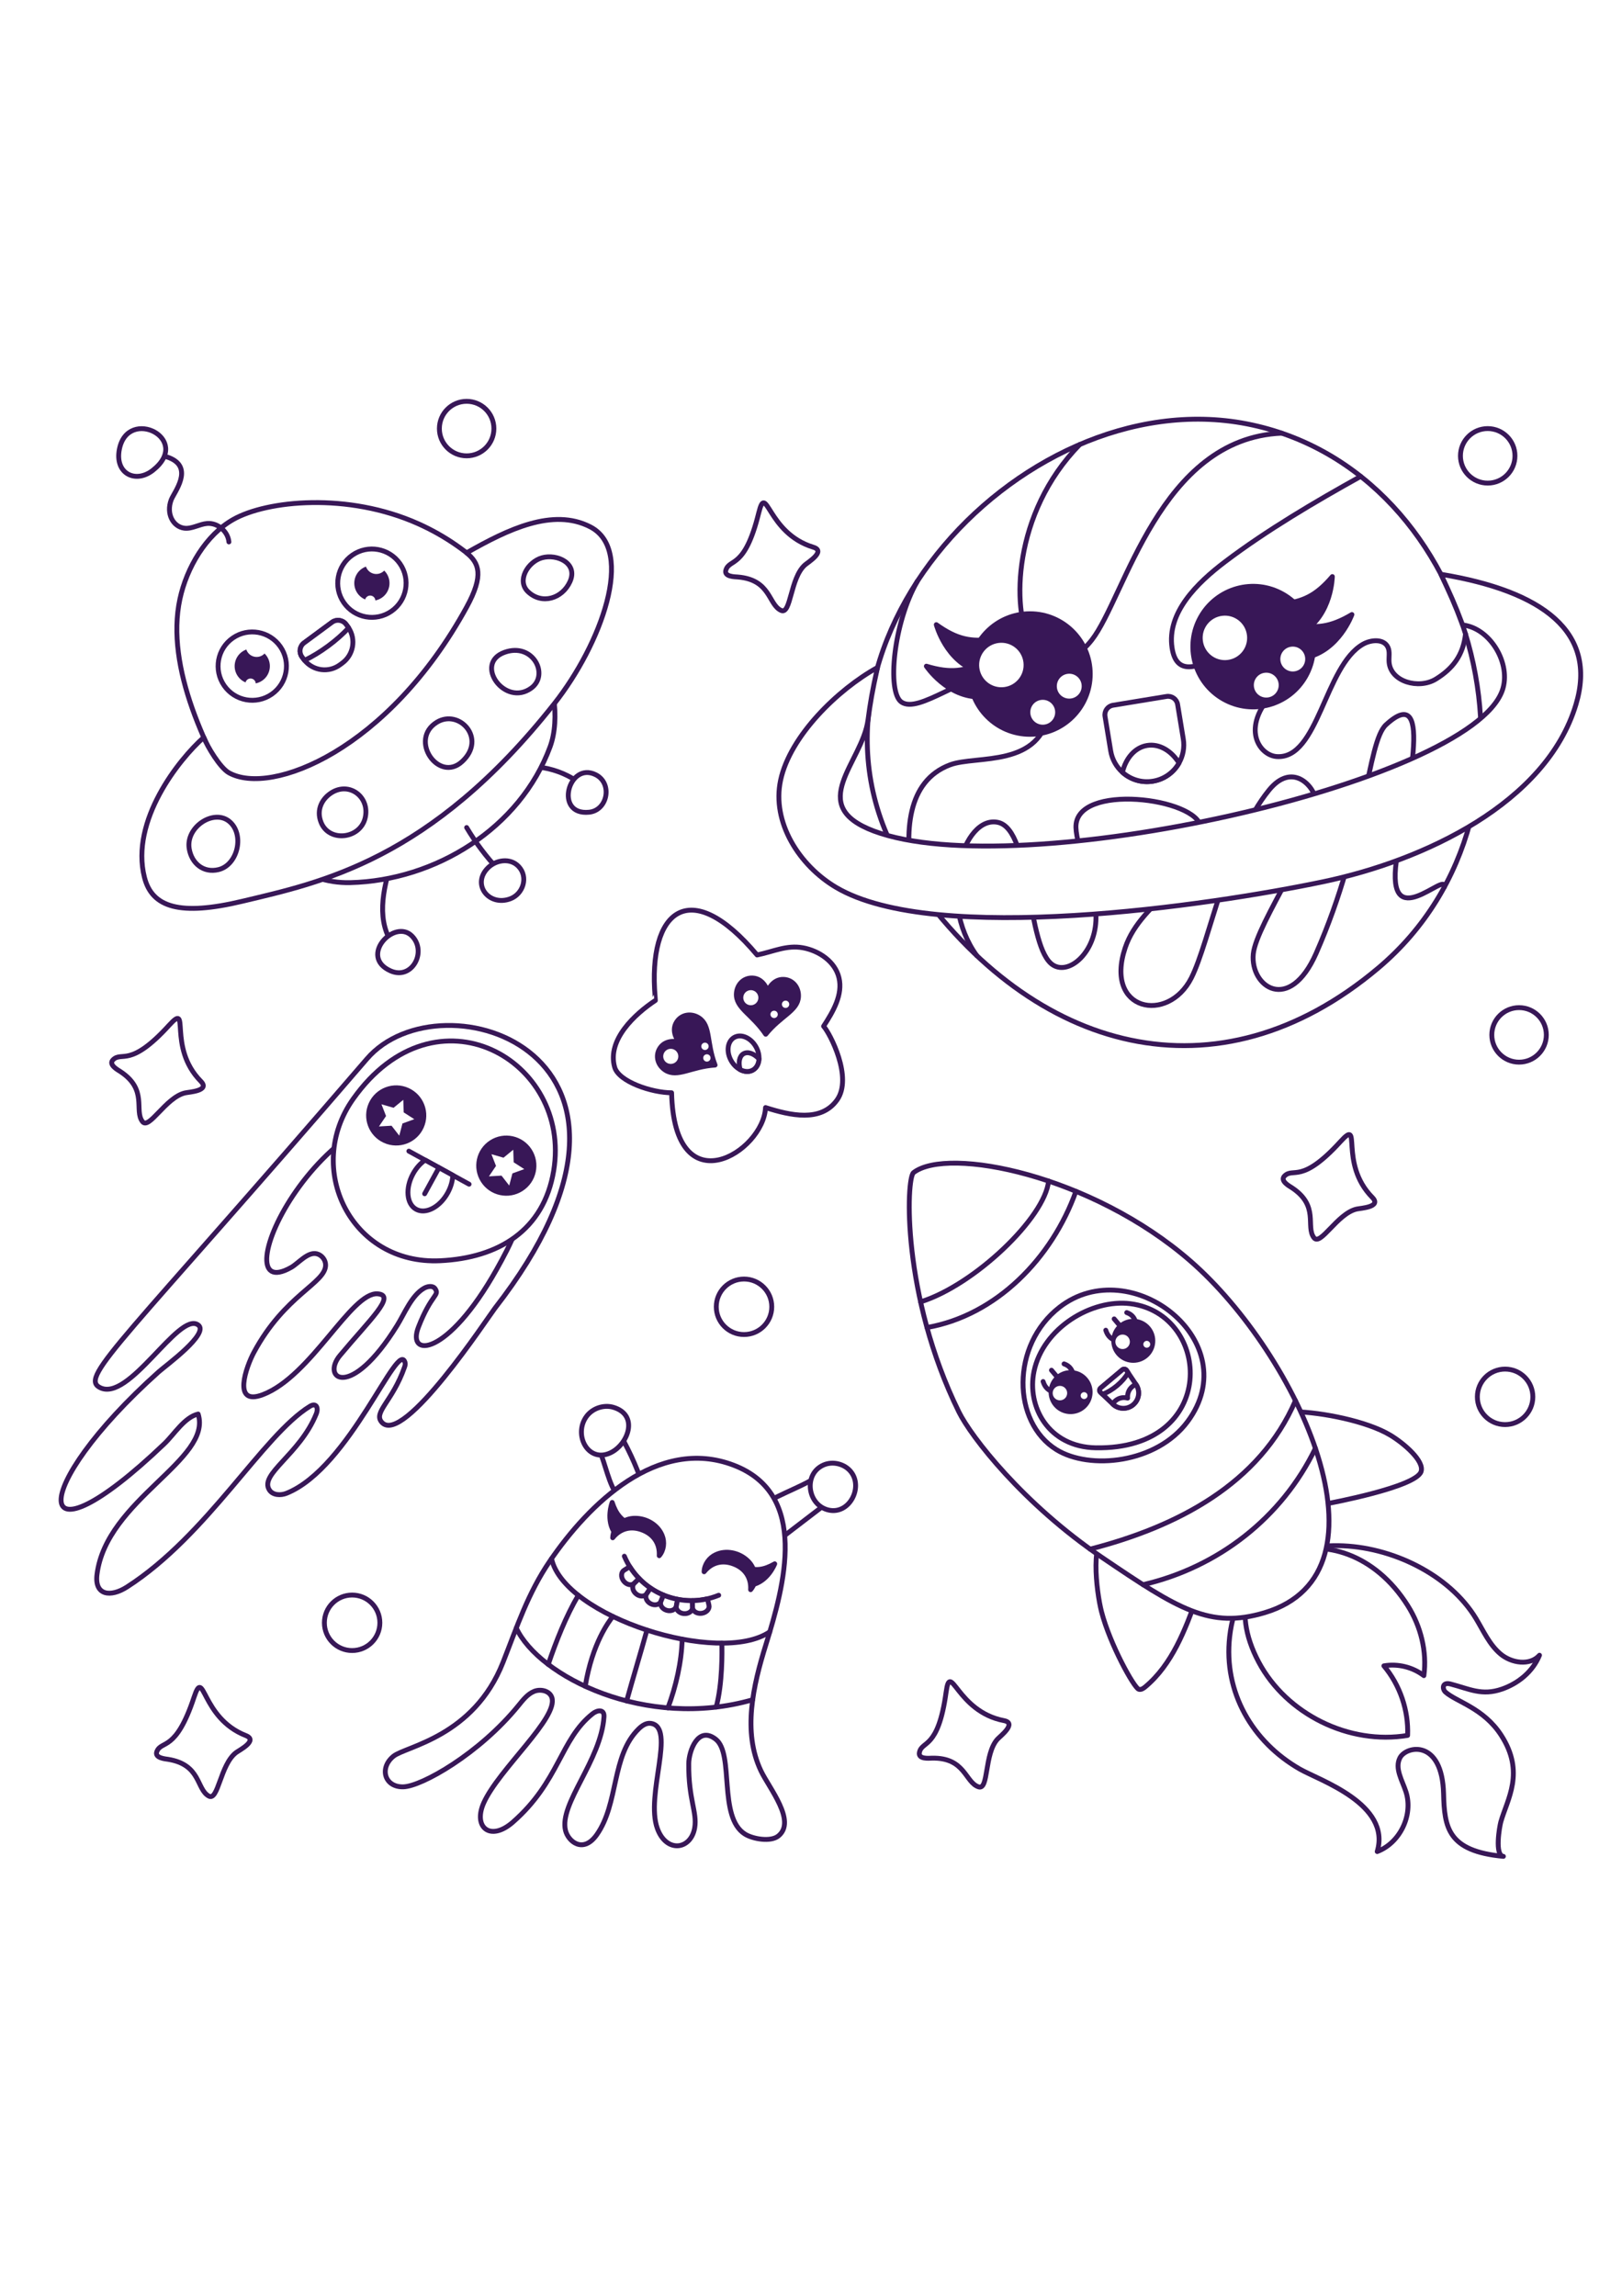 <?xml version="1.0" encoding="utf-8"?>
<!-- Generator: Adobe Illustrator 27.5.0, SVG Export Plug-In . SVG Version: 6.00 Build 0)  -->
<svg xmlns="http://www.w3.org/2000/svg" xmlns:xlink="http://www.w3.org/1999/xlink" viewBox="0 0 500 500" width="595" height="842" preserveAspectRatio="xMidYMid meet" data-scaled="true">
<g id="BACKGROUND">
	<rect style="fill:#FFFFFF;" width="500" height="500"/>
</g>
<g id="OBJECTS">
	<g>
		
			<path style="fill:#FFFFFF;stroke:#381757;stroke-width:1.5;stroke-linecap:round;stroke-linejoin:round;stroke-miterlimit:10;" d="
			M61.909,229.458c-10.496-10.632-2.92-24.807-9.791-17.259c-12.062,13.253-14.496,7.932-17.254,10.614
			c-1.574,1.532,1.547,3.195,2.188,3.614c8.62,5.634,4.196,11.949,6.855,15.445c2.029,2.668,7.153-7.408,13.106-8.824
			C58.263,232.751,64.858,232.446,61.909,229.458z"/>
		
			<path style="fill:#FFFFFF;stroke:#381757;stroke-width:1.5;stroke-linecap:round;stroke-linejoin:round;stroke-miterlimit:10;" d="
			M423.041,265.261c-10.496-10.632-2.92-24.807-9.79-17.259c-12.062,13.253-14.496,7.933-17.254,10.614
			c-1.574,1.532,1.547,3.194,2.188,3.614c8.62,5.634,4.196,11.949,6.855,15.444c2.029,2.668,7.153-7.408,13.106-8.824
			C419.395,268.554,425.99,268.249,423.041,265.261z"/>
		
			<path style="fill:#FFFFFF;stroke:#381757;stroke-width:1.5;stroke-linecap:round;stroke-linejoin:round;stroke-miterlimit:10;" d="
			M309.473,426.494c-14.67-2.827-16.445-18.801-17.838-8.69c-2.446,17.753-7.463,14.743-8.219,18.515
			c-0.431,2.154,3.083,1.759,3.849,1.741c10.296-0.232,10.221,7.478,14.391,8.855c3.182,1.051,1.706-10.155,5.813-14.692
			C308.331,431.272,313.596,427.288,309.473,426.494z"/>
		
			<path style="fill:#FFFFFF;stroke:#381757;stroke-width:1.5;stroke-linecap:round;stroke-linejoin:round;stroke-miterlimit:10;" d="
			M75.766,431.091c-13.91-5.45-12.748-21.481-15.959-11.792c-5.637,17.011-10.022,13.138-11.452,16.709
			c-0.816,2.039,2.711,2.29,3.467,2.413c10.166,1.646,8.689,9.213,12.539,11.327c2.938,1.613,3.526-9.675,8.39-13.388
			C73.773,435.581,79.675,432.622,75.766,431.091z"/>
		
			<path style="fill:#FFFFFF;stroke:#381757;stroke-width:1.5;stroke-linecap:round;stroke-linejoin:round;stroke-miterlimit:10;" d="
			M250.702,64.859c-14.294-4.344-14.39-20.417-16.833-10.506c-4.288,17.4-8.963,13.883-10.109,17.555
			c-0.654,2.097,2.882,2.071,3.646,2.134c10.264,0.845,9.384,8.505,13.387,10.311c3.055,1.378,2.757-9.921,7.316-14.004
			C249.067,69.492,254.719,66.08,250.702,64.859z"/>
	</g>
	<g>
		
			<circle style="fill:#FFFFFF;stroke:#381757;stroke-width:1.5;stroke-linecap:round;stroke-linejoin:round;stroke-miterlimit:10;" cx="143.845" cy="28.303" r="8.402"/>
		
			<circle style="fill:#FFFFFF;stroke:#381757;stroke-width:1.5;stroke-linecap:round;stroke-linejoin:round;stroke-miterlimit:10;" cx="458.601" cy="36.705" r="8.402"/>
		
			<circle style="fill:#FFFFFF;stroke:#381757;stroke-width:1.5;stroke-linecap:round;stroke-linejoin:round;stroke-miterlimit:10;" cx="468.269" cy="215.162" r="8.402"/>
		
			<circle style="fill:#FFFFFF;stroke:#381757;stroke-width:1.5;stroke-linecap:round;stroke-linejoin:round;stroke-miterlimit:10;" cx="108.545" cy="396.344" r="8.552"/>
		
			<circle style="fill:#FFFFFF;stroke:#381757;stroke-width:1.5;stroke-linecap:round;stroke-linejoin:round;stroke-miterlimit:10;" cx="463.964" cy="326.708" r="8.552"/>
		
			<circle style="fill:#FFFFFF;stroke:#381757;stroke-width:1.5;stroke-linecap:round;stroke-linejoin:round;stroke-miterlimit:10;" cx="229.352" cy="298.955" r="8.552"/>
	</g>
	<g>
		
			<path style="fill:#FFFFFF;stroke:#381757;stroke-width:1.5;stroke-linecap:round;stroke-linejoin:round;stroke-miterlimit:10;" d="
			M152.557,299.412c-2.004,2.574-28.24,42.587-34.859,35.145c-2.738-3.078,3.267-6.369,6.99-16.976
			c0.159-0.453,0.312-0.942,0.184-1.404c-2.116-7.691-16.952,32.401-36.546,40.255c-1.801,0.722-4.21,0.621-5.274-1.001
			c-3.229-4.921,9.344-10.885,14.429-23.448c0.763-1.884,0.042-3.589-1.971-2.348c-14.538,8.969-31.433,39.645-56.337,55.656
			c-5.123,3.294-10.077,2.616-9.276-3.827c2.879-23.143,35.632-35.343,31.185-49.455c-4.226,0.976-7.377,6.249-10.397,9.131
			c-41.999,40.077-42.342,14.18-1.784-22.121c2.105-1.884,15.841-11.864,12.175-14.478c-6.021-4.292-21.448,24.302-30.443,19.215
			c-5.984-3.385,7.478-14.145,82.483-101.221C136.04,195.92,213.792,220.746,152.557,299.412z"/>
		<path style="fill:none;stroke:#381757;stroke-width:1.5;stroke-linecap:round;stroke-linejoin:round;stroke-miterlimit:10;" d="
			M89.773,286.811c2.212-1.257,5.074-4.864,7.865-4.193c1.534,0.369,2.721,1.862,2.734,3.44c0.046,5.654-12.555,9.105-22.137,27.009
			c-2.208,4.127-6.886,16.65,2.776,12.972c14.955-5.693,27.27-31.7,35.399-31.081c5.845,0.444-2.386,7.945-11.616,19.005
			c-5.838,6.991,3.125,14.106,17.635-9.273c2.256-3.634,4.454-9.257,8.284-11.447c1.101-0.629,2.743-0.892,3.437,0.169
			c1.403,2.148-1.177,1.561-5.162,11.801c-3.713,9.543,8.894,9.29,24.092-17.77c4.181-7.444,9.116-16.955,8.619-25.782
			c-0.605-10.735-9.407-19.971-19.765-22.856C99.346,226.945,66.904,299.807,89.773,286.811z"/>
		
			<path style="fill:#FFFFFF;stroke:#381757;stroke-width:1.5;stroke-linecap:round;stroke-linejoin:round;stroke-miterlimit:10;" d="
			M135.692,284.764c-27.562,1.31-41.974-28.532-26.812-49.883c25.553-35.984,67.424-11.859,61.799,22.132
			C167.629,275.447,153.616,283.912,135.692,284.764z"/>
		<g>
			
				<polyline style="fill:none;stroke:#381757;stroke-width:1.5;stroke-linecap:round;stroke-linejoin:round;stroke-miterlimit:10;" points="
				144.596,261.173 139.582,258.422 131.058,253.744 126.038,250.989 			"/>
			
				<path style="fill:#FFFFFF;stroke:#381757;stroke-width:1.5;stroke-linecap:round;stroke-linejoin:round;stroke-miterlimit:10;" d="
				M138.014,263.833c-2.427,4.422-6.788,6.691-9.739,5.073c-2.95-1.619-3.373-6.514-0.946-10.936
				c0.993-1.81,2.314-3.259,3.725-4.228l8.525,4.678C139.52,260.13,139.007,262.023,138.014,263.833z"/>
			
				<line style="fill:none;stroke:#381757;stroke-width:1.5;stroke-linecap:round;stroke-linejoin:round;stroke-miterlimit:10;" x1="130.903" y1="264.125" x2="135.317" y2="256.081"/>
		</g>
		<g>
			<g>
				
					<path style="fill:#381757;stroke:#381757;stroke-width:1.5;stroke-linecap:round;stroke-linejoin:round;stroke-miterlimit:10;" d="
					M129.892,243.501c1.944-4.284,0.047-9.332-4.237-11.276c-4.284-1.944-9.332-0.047-11.276,4.237
					c-1.944,4.284-0.047,9.332,4.237,11.276C122.9,249.682,127.949,247.785,129.892,243.501z"/>
				<polygon style="fill:#FFFFFF;" points="124.32,235.168 124.446,239.047 127.713,241.142 124.063,242.461 123.08,246.215 
					120.698,243.151 116.824,243.376 119.002,240.164 117.59,236.549 121.318,237.628 				"/>
			</g>
			<g>
				
					<ellipse transform="matrix(0.842 -0.54 0.54 0.842 -113.197 124.703)" style="fill:#381757;stroke:#381757;stroke-width:1.5;stroke-linecap:round;stroke-linejoin:round;stroke-miterlimit:10;" cx="156.034" cy="255.364" rx="8.517" ry="8.518"/>
				<polygon style="fill:#FFFFFF;" points="158.218,250.55 158.344,254.429 161.611,256.524 157.96,257.842 156.977,261.597 
					154.595,258.533 150.721,258.758 152.899,255.546 151.488,251.93 155.216,253.009 				"/>
			</g>
		</g>
	</g>
	<g>
		
			<path style="fill:#FFFFFF;stroke:#381757;stroke-width:1.5;stroke-linecap:round;stroke-linejoin:round;stroke-miterlimit:10;" d="
			M184.644,342.967c-1.349-2.818-1.712-5.371,3.411-7.292c0.993-0.372,1.38-0.216,1.925,0.68c3.364,5.527,6.11,11.43,8.17,17.563
			c1.259,3.747-5.376,5.992-7.67,3.318C187.686,353.979,186.551,346.949,184.644,342.967z"/>
		
			<path style="fill:#FFFFFF;stroke:#381757;stroke-width:1.5;stroke-linecap:round;stroke-linejoin:round;stroke-miterlimit:10;" d="
			M249.469,352.759c8.6-4.677,12.141,1.581,5.221,6.876c-17.874,13.676-17.22,13.285-18.168,13.654
			c-5.589,2.178-9.517-6.447-5.698-10.169C235.404,358.657,243.851,355.815,249.469,352.759z"/>
		
			<path style="fill:#FFFFFF;stroke:#381757;stroke-width:1.5;stroke-linecap:round;stroke-linejoin:round;stroke-miterlimit:10;" d="
			M188.157,343.972c-6.885,3.224-11.503-5.604-7.36-11.231c1.849-2.512,5.338-3.698,8.323-2.792
			C197.053,332.354,193.583,341.431,188.157,343.972z"/>
		
			<path style="fill:#FFFFFF;stroke:#381757;stroke-width:1.5;stroke-linecap:round;stroke-linejoin:round;stroke-miterlimit:10;" d="
			M253.907,347.694c2.857-1.235,6.491-0.317,8.419,2.127c3.812,4.832-0.521,13.175-6.833,11.794
			C248.88,360.169,247.524,350.453,253.907,347.694z"/>
		
			<path style="fill:#FFFFFF;stroke:#381757;stroke-width:1.5;stroke-linecap:round;stroke-linejoin:round;stroke-miterlimit:10;" d="
			M236.111,403.022c5.615-18.044,13.485-46.296-9.956-55.245c-23.431-8.945-44.68,11.97-56.655,29.546
			c-6.777,9.946-10.099,20.204-14.439,31.203c-9.075,23-29.947,25.87-33.752,28.934c-4.434,3.57-2.824,9.56,2.982,9.442
			c5.663-0.114,23.467-10.198,35.563-25.092c1.362-1.677,2.751-3.476,4.743-4.311c1.992-0.835,4.773-0.231,5.495,1.805
			c2.217,6.25-16.33,22.135-20.988,32.571c-3.341,7.485,2.024,12.012,8.992,5.914c14.402-12.603,14.549-25.468,24.573-33.412
			c1.48-1.173,3.678-1.485,3.515,0.945c-0.907,13.511-13.84,26.725-11.869,34.989c0.814,3.414,5.431,7.312,9.644,1.351
			c6.835-9.67,4.452-24.355,12.924-32.628c1.002-0.978,2.295-1.877,3.684-1.698c8.002,1.032-1.741,22.116,2.094,32.469
			c2.82,7.614,10.34,6.484,11.483-0.264c0.815-4.814-1.939-8.753-1.83-19.79c0.039-3.893,2.856-11.806,8.33-7.512
			c5.775,4.531,0.651,24.023,9.013,29.236c2.452,1.529,7.934,2.478,10.295,0.56c5.614-4.562-2.82-14.687-5.368-20.031
			C228.847,429.975,232.151,415.747,236.111,403.022z"/>
		<path style="fill:none;stroke:#381757;stroke-width:1.5;stroke-linecap:round;stroke-linejoin:round;stroke-miterlimit:10;" d="
			M170.014,376.574c3.89,17.944,51.748,33.14,67.289,22.545"/>
		<path style="fill:none;stroke:#381757;stroke-width:1.5;stroke-linecap:round;stroke-linejoin:round;stroke-miterlimit:10;" d="
			M159.152,397.948c6.932,14.977,40,31.561,72.87,22.115"/>
		<path style="fill:none;stroke:#381757;stroke-width:1.5;stroke-linecap:round;stroke-linejoin:round;stroke-miterlimit:10;" d="
			M178.267,387.862c-3.773,6.377-6.894,14.292-9.263,21.313"/>
		<path style="fill:none;stroke:#381757;stroke-width:1.5;stroke-linecap:round;stroke-linejoin:round;stroke-miterlimit:10;" d="
			M188.9,394.379c-1.143,1.542-6.292,8.092-8.494,21.54"/>
		<path style="fill:none;stroke:#381757;stroke-width:1.5;stroke-linecap:round;stroke-linejoin:round;stroke-miterlimit:10;" d="
			M199.427,398.594c-1.989,7.189-4.268,14.642-6.257,21.831"/>
		<path style="fill:none;stroke:#381757;stroke-width:1.5;stroke-linecap:round;stroke-linejoin:round;stroke-miterlimit:10;" d="
			M210.284,401.388c-0.172,7.035-1.921,14.589-4.387,21.18"/>
		<path style="fill:none;stroke:#381757;stroke-width:1.5;stroke-linecap:round;stroke-linejoin:round;stroke-miterlimit:10;" d="
			M222.517,402.617c0.074,2.507,0.213,12.562-1.756,19.708"/>
		<g>
			<g>
				
					<path style="fill:#381757;stroke:#381757;stroke-width:1.5;stroke-linecap:round;stroke-linejoin:round;stroke-miterlimit:10;" d="
					M189.649,368.87c-3.073-4.153-0.94-9.624-0.94-9.624c1.236,3.75,2.812,5.364,5.648,6.88L189.649,368.87z"/>
				
					<path style="fill:#381757;stroke:#381757;stroke-width:1.5;stroke-linecap:round;stroke-linejoin:round;stroke-miterlimit:10;" d="
					M188.871,370.144c0.09-3.553,3.503-6.075,6.934-6.01c3.444-0.015,6.976,2.002,8.294,5.261c0.868,2.069,0.553,4.613-0.886,6.274
					c0.215-3.767-1.746-6.582-5.192-7.902C194.587,366.427,191.229,367.204,188.871,370.144L188.871,370.144z"/>
			</g>
			<g>
				
					<path style="fill:#381757;stroke:#381757;stroke-width:1.5;stroke-linecap:round;stroke-linejoin:round;stroke-miterlimit:10;" d="
					M231.663,384.677c5.065-1.018,7.154-6.506,7.154-6.506c-3.433,1.952-5.684,2.091-8.804,1.313L231.663,384.677z"/>
				
					<path style="fill:#381757;stroke:#381757;stroke-width:1.5;stroke-linecap:round;stroke-linejoin:round;stroke-miterlimit:10;" d="
					M231.386,386.145c2.317-2.695,1.478-6.855-1.11-9.109c-2.544-2.322-6.516-3.196-9.68-1.663c-2.033,0.952-3.505,3.05-3.552,5.247
					c2.368-2.937,5.711-3.709,9.151-2.376C229.641,379.553,231.609,382.382,231.386,386.145L231.386,386.145z"/>
			</g>
		</g>
		<g>
			<path style="fill:none;stroke:#381757;stroke-width:1.5;stroke-linecap:round;stroke-linejoin:round;stroke-miterlimit:10;" d="
				M192.46,375.825c4.758,11.295,17.739,16.664,29.085,12.029"/>
			<g>
				
					<path style="fill:#FFFFFF;stroke:#381757;stroke-width:1.5;stroke-linecap:round;stroke-linejoin:round;stroke-miterlimit:10;" d="
					M192.265,383.504L192.265,383.504c-0.959-1.218-0.836-2.787,0.133-3.368c0.578-0.364,1.157-0.727,1.735-1.091
					c0.841,1.34,1.809,2.568,2.883,3.674c-0.49,0.476-0.981,0.952-1.471,1.427C194.75,384.948,193.222,384.723,192.265,383.504z"/>
				
					<path style="fill:#FFFFFF;stroke:#381757;stroke-width:1.5;stroke-linecap:round;stroke-linejoin:round;stroke-miterlimit:10;" d="
					M196.069,387.426L196.069,387.426c-1.167-0.975-1.351-2.51-0.524-3.28c0.49-0.476,0.981-0.951,1.471-1.427
					c1.074,1.106,2.253,2.09,3.513,2.942c-0.383,0.565-0.766,1.131-1.149,1.696C198.764,388.305,197.235,388.403,196.069,387.426z"
					/>
				
					<path style="fill:#FFFFFF;stroke:#381757;stroke-width:1.5;stroke-linecap:round;stroke-linejoin:round;stroke-miterlimit:10;" d="
					M200.536,390.448L200.536,390.448c-1.33-0.714-1.809-2.168-1.156-3.091c0.383-0.565,0.766-1.131,1.149-1.696
					c1.261,0.852,2.603,1.573,4.004,2.152c-0.261,0.631-0.522,1.262-0.783,1.893C203.338,390.758,201.865,391.163,200.536,390.448z"
					/>
				
					<path style="fill:#FFFFFF;stroke:#381757;stroke-width:1.5;stroke-linecap:round;stroke-linejoin:round;stroke-miterlimit:10;" d="
					M205.5,392.501L205.5,392.501c-1.446-0.433-2.203-1.76-1.751-2.795c0.261-0.631,0.522-1.262,0.783-1.893
					c1.401,0.579,2.86,1.017,4.354,1.305c-0.128,0.671-0.256,1.342-0.385,2.013C208.312,392.244,206.946,392.935,205.5,392.501z"/>
				
					<path style="fill:#FFFFFF;stroke:#381757;stroke-width:1.5;stroke-linecap:round;stroke-linejoin:round;stroke-miterlimit:10;" d="
					M210.796,393.517L210.796,393.517c-1.516-0.133-2.528-1.282-2.295-2.387c0.128-0.671,0.257-1.342,0.385-2.013
					c1.494,0.287,3.024,0.423,4.565,0.399c0.011,0.683,0.022,1.366,0.033,2.049C213.525,392.695,212.312,393.651,210.796,393.517z"
					/>
				
					<path style="fill:#FFFFFF;stroke:#381757;stroke-width:1.5;stroke-linecap:round;stroke-linejoin:round;stroke-miterlimit:10;" d="
					M216.26,393.428L216.26,393.428c-1.539,0.187-2.779-0.733-2.775-1.862c-0.011-0.683-0.022-1.366-0.033-2.049
					c1.541-0.024,3.094-0.209,4.636-0.564c0.153,0.666,0.305,1.332,0.457,1.998C218.82,392.046,217.799,393.243,216.26,393.428z"/>
			</g>
		</g>
	</g>
	<g>
		<path style="fill:none;stroke:#381757;stroke-width:1.5;stroke-linecap:round;stroke-linejoin:round;stroke-miterlimit:10;" d="
			M120.78,161.668c-2.841,8.914-4.927,18.713,0.773,26.245"/>
		<path style="fill:none;stroke:#381757;stroke-width:1.5;stroke-linecap:round;stroke-linejoin:round;stroke-miterlimit:10;" d="
			M156.512,133.277c8.176-2.163,17.365-0.018,23.739,5.54"/>
		
			<path style="fill:#FFFFFF;stroke:#381757;stroke-width:1.5;stroke-linecap:round;stroke-linejoin:round;stroke-miterlimit:10;" d="
			M74.86,146.332c-11.177-18.6-23.954-44.334-19.4-65.494c2.075-9.643,7.987-19.742,16.437-24.522
			c10.39-5.878,35.278-8.447,57.114,1.351c33.755,15.146,46.773,51.802,40.57,68.674c-9.251,25.161-35.368,41.256-61.617,41.898
			C93.272,168.599,82.068,158.326,74.86,146.332z"/>
		<path style="fill:none;stroke:#381757;stroke-width:1.5;stroke-linecap:round;stroke-linejoin:round;stroke-miterlimit:10;" d="
			M70.559,63.232c-0.277-3.23-3.442-5.927-6.675-5.687c-2.441,0.181-4.722,1.785-7.146,1.443c-3.35-0.473-5.599-4.392-3.962-8.728
			c0.87-2.306,7.121-9.877-0.622-12.972c-1.967-0.786-4.19-0.698-6.25-0.206"/>
		
			<path style="fill:#FFFFFF;stroke:#381757;stroke-width:1.5;stroke-linecap:round;stroke-linejoin:round;stroke-miterlimit:10;" d="
			M47.147,41.143c-5.337,4.22-11.864,1.04-10.336-6.532C39.455,21.508,59.388,31.463,47.147,41.143z"/>
		<path style="fill:none;stroke:#381757;stroke-width:1.5;stroke-linecap:round;stroke-linejoin:round;stroke-miterlimit:10;" d="
			M143.845,151.254c2.775,4.67,6.061,9.036,9.78,12.994"/>
		
			<path style="fill:#FFFFFF;stroke:#381757;stroke-width:1.5;stroke-linecap:round;stroke-linejoin:round;stroke-miterlimit:10;" d="
			M126.977,184.673c4.756,4.811,0.025,13.706-6.605,10.75C110.501,191.022,121.595,179.231,126.977,184.673z"/>
		
			<path style="fill:#FFFFFF;stroke:#381757;stroke-width:1.5;stroke-linecap:round;stroke-linejoin:round;stroke-miterlimit:10;" d="
			M157.306,173.215c3.968-1.482,5.655-6.73,2.541-9.987c-2.594-2.713-6.958-2.006-9.428,0.448
			C145.284,168.777,150.709,175.68,157.306,173.215z"/>
		
			<path style="fill:#FFFFFF;stroke:#381757;stroke-width:1.5;stroke-linecap:round;stroke-linejoin:round;stroke-miterlimit:10;" d="
			M181.603,146.533c5.72-0.586,7.291-8.919,2.026-11.554C175.222,130.772,170.707,147.649,181.603,146.533z"/>
		
			<path style="fill:#FFFFFF;stroke:#381757;stroke-width:1.5;stroke-linecap:round;stroke-linejoin:round;stroke-miterlimit:10;" d="
			M143.845,66.593c12.667-7.212,26.562-13.929,38.084-8.016c14.06,7.215,3.291,36.303-11.037,54.468
			c-38.213,48.446-72.272,55.203-96.094,60.909c-19.413,4.65-27.946,1.889-30.277-7.357c-4.402-17.46,10.624-36.348,18.289-43.123
			c1.148,2.885,5.04,9.383,7.749,10.902c13.035,7.31,49.19-7.077,73.286-51.052C149.3,73.369,147.608,69.733,143.845,66.593z"/>
		<path style="fill:none;stroke:#381757;stroke-width:1.5;stroke-linecap:round;stroke-linejoin:round;stroke-miterlimit:10;" d="
			M70.574,149.282c4.918,3.863,2.805,13.476-3.206,14.942c-4.664,1.138-8.305-1.936-9.046-6.441
			C57.228,151.121,65.779,145.516,70.574,149.282z"/>
		<path style="fill:none;stroke:#381757;stroke-width:1.5;stroke-linecap:round;stroke-linejoin:round;stroke-miterlimit:10;" d="
			M102.208,140.514c5.564-3.486,11.899,1.392,10.351,7.822c-1.554,6.452-11.13,7.582-13.594,1.312
			C97.406,145.686,99.368,142.294,102.208,140.514z"/>
		<path style="fill:none;stroke:#381757;stroke-width:1.5;stroke-linecap:round;stroke-linejoin:round;stroke-miterlimit:10;" d="
			M134.649,118.813c6.859-4.212,15.505,4.966,7.82,12.097C135.244,137.613,125.931,124.166,134.649,118.813z"/>
		<path style="fill:none;stroke:#381757;stroke-width:1.5;stroke-linecap:round;stroke-linejoin:round;stroke-miterlimit:10;" d="
			M155.573,97.243c8.703-3.086,13.809,6.879,8.234,11.012C155.687,114.275,145.879,100.684,155.573,97.243z"/>
		<path style="fill:none;stroke:#381757;stroke-width:1.5;stroke-linecap:round;stroke-linejoin:round;stroke-miterlimit:10;" d="
			M162.766,78.579c4.275,4.062,10.56,2.138,12.929-3.092c2.579-5.694-4.01-8.661-8.63-7.36
			C162.695,69.359,159.195,75.186,162.766,78.579z"/>
		<g>
			<g>
				
					<path style="fill:#FFFFFF;stroke:#381757;stroke-width:1.5;stroke-linecap:round;stroke-linejoin:round;stroke-miterlimit:10;" d="
					M86.421,95.508c-3.315-4.783-9.879-5.973-14.661-2.658c-4.783,3.315-5.973,9.879-2.658,14.662
					c3.315,4.783,9.879,5.972,14.661,2.658C88.546,106.855,89.736,100.291,86.421,95.508z"/>
				<path style="fill:#381757;" d="M82.223,98.418c-1.708-2.464-5.089-3.077-7.553-1.369c-2.464,1.708-3.077,5.089-1.369,7.553
					c1.708,2.464,5.089,3.077,7.553,1.369C83.317,104.263,83.93,100.882,82.223,98.418z"/>
				<path style="fill:#FFFFFF;" d="M81.867,93.421c-1.055-1.522-3.143-1.9-4.665-0.846c-1.522,1.055-1.9,3.143-0.846,4.665
					c1.055,1.522,3.143,1.9,4.665,0.846C82.543,97.031,82.921,94.942,81.867,93.421z"/>
				<path style="fill:#FFFFFF;" d="M78.551,106.013c-0.502-0.725-1.497-0.905-2.221-0.403c-0.725,0.502-0.905,1.497-0.403,2.221
					c0.502,0.725,1.497,0.905,2.221,0.403C78.873,107.732,79.054,106.737,78.551,106.013z"/>
			</g>
			<g>
				
					<path style="fill:#FFFFFF;stroke:#381757;stroke-width:1.5;stroke-linecap:round;stroke-linejoin:round;stroke-miterlimit:10;" d="
					M123.303,69.946c-3.315-4.783-9.879-5.972-14.661-2.658c-4.783,3.315-5.973,9.879-2.658,14.662
					c3.315,4.783,9.879,5.973,14.661,2.658C125.428,81.293,126.618,74.729,123.303,69.946z"/>
				<path style="fill:#381757;" d="M119.104,72.856c-1.708-2.464-5.089-3.077-7.553-1.369c-2.464,1.708-3.077,5.089-1.369,7.553
					c1.708,2.464,5.089,3.077,7.553,1.369C120.199,78.701,120.812,75.32,119.104,72.856z"/>
				<path style="fill:#FFFFFF;" d="M118.748,67.858c-1.055-1.522-3.143-1.9-4.665-0.846c-1.522,1.055-1.9,3.143-0.846,4.665
					c1.055,1.522,3.143,1.9,4.665,0.846C119.424,71.469,119.803,69.38,118.748,67.858z"/>
				<path style="fill:#FFFFFF;" d="M115.433,80.451c-0.502-0.725-1.497-0.905-2.221-0.403c-0.725,0.502-0.905,1.497-0.403,2.221
					c0.502,0.725,1.497,0.905,2.221,0.403C115.755,82.17,115.935,81.175,115.433,80.451z"/>
			</g>
		</g>
		<g>
			
				<path style="fill:#FFFFFF;stroke:#381757;stroke-width:1.5;stroke-linecap:round;stroke-linejoin:round;stroke-miterlimit:10;" d="
				M106.687,88.642l0.536,0.728c0.085,0.116,0.167,0.234,0.249,0.353c2.323,3.529,1.498,8.3-1.941,10.836l-0.717,0.529
				c-3.443,2.538-8.241,1.912-10.925-1.35c-0.089-0.113-0.178-0.226-0.263-0.342l-0.536-0.728c-1.014-1.376-0.721-3.313,0.654-4.327
				l8.617-6.353C103.736,86.974,105.673,87.267,106.687,88.642z"/>
			
				<path style="fill:#FFFFFF;stroke:#381757;stroke-width:1.5;stroke-linecap:round;stroke-linejoin:round;stroke-miterlimit:10;" d="
				M106.687,88.642l0.536,0.728c0.085,0.116,0.167,0.234,0.249,0.353c-1.77,1.897-3.915,3.808-6.351,5.605
				c-2.433,1.794-4.897,3.28-7.232,4.41c-0.089-0.113-0.178-0.226-0.263-0.342l-0.536-0.728c-1.014-1.376-0.721-3.313,0.654-4.327
				l8.617-6.353C103.736,86.974,105.673,87.267,106.687,88.642z"/>
		</g>
	</g>
	<g>
		<g>
			
				<path style="fill:#FFFFFF;stroke:#381757;stroke-width:1.5;stroke-linecap:round;stroke-linejoin:round;stroke-miterlimit:10;" d="
				M424.866,194.554c-49.54,41.714-106.256,26.39-143.383-26.704c-46.962-67.16,32.255-154.795,102.895-140.995
				C456.607,40.965,482.829,145.748,424.866,194.554z"/>
			<path style="fill:none;stroke:#381757;stroke-width:1.5;stroke-linecap:round;stroke-linejoin:round;stroke-miterlimit:10;" d="
				M332.875,33.195c-20.896,21.351-20.825,50.937-15.435,60.644c3.939,7.093,12.042,8.657,19.115-0.382
				c10.264-13.115,20.831-62.121,58.552-63.739"/>
			<path style="fill:none;stroke:#381757;stroke-width:1.5;stroke-linecap:round;stroke-linejoin:round;stroke-miterlimit:10;" d="
				M419.457,43.036c-14.046,7.797-28.962,16.585-41.775,26.276c-8.733,6.605-18.026,15.742-16.383,26.568
				c2.799,18.445,29.009-13.315,39.13-6.112c7.977,5.677-5.846,17.729-7.755,19.747c-10.491,11.092-4.388,19.495,0.868,19.869
				c12.886,0.917,14.768-27.862,26.602-34.618c2.519-1.438,6.428-1.724,7.681,0.892c0.664,1.386,0.262,3.021,0.369,4.554
				c0.428,6.139,9.186,8.522,14.428,5.297c5.241-3.224,8.412-7.364,9.143-13.896"/>
			<path style="fill:none;stroke:#381757;stroke-width:1.5;stroke-linecap:round;stroke-linejoin:round;stroke-miterlimit:10;" d="
				M282.748,75.409c-7.363,12.847-9.357,34.088-4.879,37.172c5.409,3.726,18.92-8.55,32.164-9.556
				c7.878-0.598,14.57,3.265,13.442,11.924c-2.361,18.119-22.444,13.923-30.612,16.982c-13.302,4.982-14.242,20.827-11.38,35.918"/>
			<path style="fill:none;stroke:#381757;stroke-width:1.5;stroke-linecap:round;stroke-linejoin:round;stroke-miterlimit:10;" d="
				M301.111,190.741c-12.464-17.209-4.21-43.536,6.6-41.056c10.412,2.388,8.595,38.831,16.942,43.979
				c5.038,3.108,13.195-4.026,13.195-14.642c0-5.919-6.012-21.851-6.18-27.768c-0.395-13.995,37.706-9.1,38.486,0
				c1.365,15.938-18.218,21.892-23.302,37.058c-6.556,19.556,13.209,23.495,20.384,9.31c5.662-11.195,11.094-42.132,23.972-57.924
				c7.03-8.621,13.838-1.543,14.618,3.592c1.472,9.697-18.587,37.515-19.49,46.945c-0.971,10.136,11.131,18.522,19.384-0.229
				c15.67-35.602,15.666-65.063,21.546-70.442c15.36-14.054,5.826,22.464,3.175,41.928c-3.175,23.311,15.539,2.994,14.814,8.082"/>
		</g>
		
			<path style="fill:#FFFFFF;stroke:#381757;stroke-width:1.5;stroke-linecap:round;stroke-linejoin:round;stroke-miterlimit:10;" d="
			M444.191,73.206c31.333,5.189,48.366,17.733,41.605,40.161c-9.154,30.368-46.778,48.078-77.912,54.594
			c-35.068,7.339-119.592,19.79-150.126,1.753c-11.416-6.743-19.901-20.092-17.128-33.058c2.917-13.64,17.662-27.98,29.872-34.726
			c-1.682,7.559-2.22,10.881-2.926,16.166c-1.762,13.205-19.371,26.315,1.816,34.251c44.308,16.596,183.63-14.696,193.709-43.337
			c2.866-8.144-3.65-19.225-12.23-20.184C448.35,82.089,447.129,79.563,444.191,73.206z"/>
		<g>
			
				<path style="fill:#FFFFFF;stroke:#381757;stroke-width:1.5;stroke-linecap:round;stroke-linejoin:round;stroke-miterlimit:10;" d="
				M363.011,113.308l1.749,10.637c0.436,2.65-0.087,5.242-1.315,7.411c-1.627,2.887-4.508,5.036-8.034,5.616
				c-3.532,0.581-6.943-0.535-9.409-2.749c-1.858-1.662-3.182-3.95-3.618-6.6l-1.749-10.637c-0.267-1.622,0.83-3.149,2.451-3.416
				l16.509-2.714C361.217,110.59,362.745,111.687,363.011,113.308z"/>
			
				<path style="fill:#FFFFFF;stroke:#381757;stroke-width:1.5;stroke-linecap:round;stroke-linejoin:round;stroke-miterlimit:10;" d="
				M363.445,131.356c-1.627,2.887-4.508,5.036-8.034,5.616c-3.532,0.581-6.943-0.535-9.409-2.749c1.041-4.353,3.853-7.64,7.6-8.256
				C357.349,125.352,361.065,127.565,363.445,131.356z"/>
		</g>
		<g>
			<g>
				
					<path style="fill:#381757;stroke:#381757;stroke-width:1.5;stroke-linecap:round;stroke-linejoin:round;stroke-miterlimit:10;" d="
					M301.407,103.122c-9.812-3.087-12.785-14.393-12.785-14.393c6.382,4.591,10.81,5.343,17.151,4.462L301.407,103.122z"/>
				
					<path style="fill:#381757;stroke:#381757;stroke-width:1.5;stroke-linecap:round;stroke-linejoin:round;stroke-miterlimit:10;" d="
					M302.321,111.003c-10.283,0.259-16.759-9.473-16.759-9.473c7.526,2.275,11.958,1.551,17.671-1.337L302.321,111.003z"/>
				<g>
					
						<circle style="fill:#381757;stroke:#381757;stroke-width:1.5;stroke-linecap:round;stroke-linejoin:round;stroke-miterlimit:10;" cx="317.494" cy="103.946" r="18.584"/>
					<path style="fill:#FFFFFF;" d="M315.49,100.345c-0.456-3.758-3.872-6.435-7.63-5.979c-3.758,0.456-6.435,3.872-5.979,7.63
						c0.456,3.758,3.872,6.435,7.63,5.979C313.269,107.519,315.946,104.103,315.49,100.345z"/>
					<path style="fill:#FFFFFF;" d="M333.417,107.229c-0.255-2.102-2.166-3.599-4.268-3.344c-2.102,0.255-3.599,2.166-3.344,4.267
						c0.255,2.102,2.166,3.599,4.268,3.344C332.175,111.242,333.672,109.331,333.417,107.229z"/>
					<path style="fill:#FFFFFF;" d="M325.243,115.268c-0.255-2.102-2.166-3.599-4.268-3.344c-2.102,0.255-3.599,2.166-3.344,4.268
						c0.255,2.102,2.166,3.599,4.267,3.344C324.001,119.28,325.498,117.369,325.243,115.268z"/>
				</g>
			</g>
			<g>
				
					<path style="fill:#381757;stroke:#381757;stroke-width:1.5;stroke-linecap:round;stroke-linejoin:round;stroke-miterlimit:10;" d="
					M401.738,90.946c8.789-5.345,8.972-17.033,8.972-17.033c-5.099,5.984-9.219,7.773-15.586,8.435L401.738,90.946z"/>
				
					<path style="fill:#381757;stroke:#381757;stroke-width:1.5;stroke-linecap:round;stroke-linejoin:round;stroke-miterlimit:10;" d="
					M402.735,98.817c10.046-2.208,14.007-13.207,14.007-13.207c-6.763,4.009-11.24,4.367-17.478,2.929L402.735,98.817z"/>
				<g>
					
						<ellipse transform="matrix(0.493 -0.87 0.87 0.493 112.642 384.543)" style="fill:#381757;stroke:#381757;stroke-width:1.5;stroke-linecap:round;stroke-linejoin:round;stroke-miterlimit:10;" cx="386.397" cy="95.584" rx="18.584" ry="18.584"/>
					<path style="fill:#FFFFFF;" d="M384.394,91.983c-0.456-3.758-3.872-6.435-7.63-5.979c-3.758,0.456-6.434,3.872-5.978,7.63
						c0.456,3.758,3.872,6.435,7.63,5.979C382.173,99.157,384.85,95.741,384.394,91.983z"/>
					<path style="fill:#FFFFFF;" d="M402.321,98.868c-0.255-2.102-2.166-3.599-4.268-3.344c-2.102,0.255-3.599,2.166-3.344,4.267
						s2.166,3.599,4.267,3.344C401.079,102.88,402.576,100.969,402.321,98.868z"/>
					<path style="fill:#FFFFFF;" d="M394.147,106.906c-0.255-2.102-2.166-3.599-4.268-3.344c-2.102,0.255-3.599,2.166-3.344,4.268
						s2.166,3.599,4.268,3.344C392.905,110.918,394.402,109.007,394.147,106.906z"/>
				</g>
			</g>
		</g>
	</g>
	<g>
		
			<path style="fill:#FFFFFF;stroke:#381757;stroke-width:1.5;stroke-linecap:round;stroke-linejoin:round;stroke-miterlimit:10;" d="
			M400.712,441.449c5.983,3.422,28.222,10.741,23.829,25.399c7.027-2.659,11.165-11.256,8.861-18.407
			c-1.125-3.491-3.542-7.231-1.853-10.487c1.953-3.766,13.021-5.817,13.449,11.044c0.265,10.428,1.263,17.725,18.438,19.331
			c-2.775-0.26-1.175-9.252-0.794-10.61c1.951-6.945,7.574-15.21,0.097-26.749c-5.409-8.346-13.77-10.264-17.142-13.259
			c-1.008-0.895-1.143-3.196,1.528-2.505c5.833,1.509,9.653,3.732,15.888,1.566c5.044-1.753,9.513-5.41,11.553-10.427
			c-2.948,3.326-8.628,2.465-12.027-0.398c-3.399-2.863-5.247-7.099-7.545-10.903c-16.406-27.159-71.43-34.622-75.941,5.627
			C377.141,417.736,386.065,433.071,400.712,441.449z"/>
		<path style="fill:none;stroke:#381757;stroke-width:1.5;stroke-linecap:round;stroke-linejoin:round;stroke-miterlimit:10;" d="
			M387.995,408.424c8.551,16.095,27.947,25.651,45.919,22.624c0.31-7.717-2.352-15.517-7.315-21.435
			c4.288-0.741,8.865,0.379,12.325,3.018c0.998-7.447-0.945-15.169-4.942-21.531C413.459,358.436,370.212,374.952,387.995,408.424z"
			/>
		<path style="fill:none;stroke:#381757;stroke-width:1.5;stroke-linecap:round;stroke-linejoin:round;stroke-miterlimit:10;" d="
			M339.559,392.956c2.594,10.026,10.015,23.429,11.482,23.878c0.707,0.216,1.424-0.264,1.992-0.738
			c8.276-6.902,12.288-17.524,15.963-27.654c0.9-2.48,0.736-3.537-1.698-5.276c-4.449-3.179-19.843-12.829-25.305-13.561
			C335.801,368.774,337.943,386.713,339.559,392.956z"/>
		<path style="fill:none;stroke:#381757;stroke-width:1.5;stroke-linecap:round;stroke-linejoin:round;stroke-miterlimit:10;" d="
			M401.132,356.81c2.126,3.014,3.487,3.779,8.191,2.772c0.091-0.02,27.119-5.01,28.734-9.814c1.106-3.29-5.339-8.77-9.507-11.266
			c-7.274-4.356-21.224-7.021-29.336-7.206c-10.698-0.244-10.505,3.02-7.85,8.685C394.119,345.862,397.388,351.502,401.132,356.81z"
			/>
		
			<path style="fill:#FFFFFF;stroke:#381757;stroke-width:1.5;stroke-linecap:round;stroke-linejoin:round;stroke-miterlimit:10;" d="
			M389.841,393.232c-16.918,5.056-26.583-1.061-50.118-17.023c-24.289-16.474-40.375-37.182-44.159-44.892
			c-17.645-35.954-16.216-71.97-13.953-73.714c10.624-8.19,54.975,0.828,85.321,27.227
			C400.056,313.645,431.244,380.86,389.841,393.232z"/>
		<path style="fill:none;stroke:#381757;stroke-width:1.5;stroke-linecap:round;stroke-linejoin:round;stroke-miterlimit:10;" d="
			M366.068,334.362c18.308-24.577-17.39-52.418-39.457-35.271c-15.061,11.703-14.63,35.434-0.961,43.889
			C335.92,349.333,356.478,347.236,366.068,334.362z"/>
		<path style="fill:none;stroke:#381757;stroke-width:1.5;stroke-linecap:round;stroke-linejoin:round;stroke-miterlimit:10;" d="
			M337.797,342.415c-14.613-0.25-21.322-12.706-19.048-23.592c2.78-13.305,17.716-22.323,29.699-20.82
			C373.666,301.164,375.722,343.063,337.797,342.415z"/>
		<path style="fill:none;stroke:#381757;stroke-width:1.5;stroke-linecap:round;stroke-linejoin:round;stroke-miterlimit:10;" d="
			M283.783,297.441c16.601-5.18,38.345-25.995,39.455-37.232"/>
		<path style="fill:none;stroke:#381757;stroke-width:1.5;stroke-linecap:round;stroke-linejoin:round;stroke-miterlimit:10;" d="
			M285.751,305.341c21.456-3.743,38.593-21.461,45.917-41.973"/>
		<path style="fill:none;stroke:#381757;stroke-width:1.5;stroke-linecap:round;stroke-linejoin:round;stroke-miterlimit:10;" d="
			M336.045,373.638c27.007-6.95,52.258-20.146,63.288-45.759"/>
		<path style="fill:none;stroke:#381757;stroke-width:1.5;stroke-linecap:round;stroke-linejoin:round;stroke-miterlimit:10;" d="
			M352.362,384.602c23.164-5.386,42.767-20.618,53.123-42.027"/>
		<g>
			<g>
				<path style="fill:none;stroke:#381757;stroke-width:1.5;stroke-linecap:round;stroke-linejoin:round;stroke-miterlimit:10;" d="
					M330.795,326.426c-4.291-0.929-8.033-0.443-9.249-4.438"/>
				<path style="fill:none;stroke:#381757;stroke-width:1.5;stroke-linecap:round;stroke-linejoin:round;stroke-miterlimit:10;" d="
					M330.795,326.426c0.444-4.655,0.814-8.646-2.788-9.872"/>
				
					<line style="fill:none;stroke:#381757;stroke-width:1.5;stroke-linecap:round;stroke-linejoin:round;stroke-miterlimit:10;" x1="330.795" y1="326.426" x2="324.13" y2="318.502"/>
				<g>
					
						<path style="fill:#381757;stroke:#381757;stroke-width:1.5;stroke-linecap:round;stroke-linejoin:round;stroke-miterlimit:10;" d="
						M334.636,321.379c-2.142-2.547-5.943-2.874-8.489-0.733c-2.547,2.142-2.874,5.943-0.733,8.489s5.943,2.874,8.489,0.733
						C336.45,327.726,336.778,323.925,334.636,321.379z"/>
					<path style="fill:#FFFFFF;" d="M328.443,324.123c-0.794-0.944-2.203-1.066-3.147-0.271c-0.944,0.794-1.066,2.203-0.272,3.147
						c0.794,0.944,2.203,1.066,3.147,0.271C329.116,326.477,329.237,325.067,328.443,324.123z"/>
					<path style="fill:#FFFFFF;" d="M334.992,325.646c-0.376-0.447-1.043-0.505-1.49-0.129c-0.447,0.376-0.504,1.043-0.128,1.49
						c0.376,0.447,1.043,0.504,1.49,0.129C335.311,326.76,335.368,326.093,334.992,325.646z"/>
				</g>
			</g>
			<g>
				<path style="fill:none;stroke:#381757;stroke-width:1.5;stroke-linecap:round;stroke-linejoin:round;stroke-miterlimit:10;" d="
					M350.119,310.613c-4.291-0.93-8.033-0.443-9.249-4.438"/>
				<path style="fill:none;stroke:#381757;stroke-width:1.5;stroke-linecap:round;stroke-linejoin:round;stroke-miterlimit:10;" d="
					M350.119,310.613c0.444-4.655,0.814-8.646-2.788-9.872"/>
				
					<line style="fill:none;stroke:#381757;stroke-width:1.5;stroke-linecap:round;stroke-linejoin:round;stroke-miterlimit:10;" x1="350.119" y1="310.613" x2="343.454" y2="302.689"/>
				<g>
					
						<path style="fill:#381757;stroke:#381757;stroke-width:1.5;stroke-linecap:round;stroke-linejoin:round;stroke-miterlimit:10;" d="
						M353.96,305.566c-2.142-2.547-5.943-2.874-8.489-0.732c-2.547,2.142-2.874,5.943-0.733,8.489
						c2.142,2.546,5.943,2.874,8.489,0.732C355.774,311.913,356.102,308.112,353.96,305.566z"/>
					<path style="fill:#FFFFFF;" d="M347.767,308.31c-0.794-0.944-2.203-1.066-3.147-0.272c-0.944,0.794-1.066,2.203-0.272,3.147
						c0.794,0.944,2.203,1.066,3.147,0.272C348.44,310.663,348.561,309.254,347.767,308.31z"/>
					<path style="fill:#FFFFFF;" d="M354.316,309.833c-0.376-0.447-1.043-0.504-1.49-0.128c-0.447,0.376-0.504,1.043-0.129,1.49
						c0.376,0.447,1.043,0.505,1.49,0.129S354.692,310.28,354.316,309.833z"/>
				</g>
			</g>
		</g>
		<g>
			
				<path style="fill:#FFFFFF;stroke:#381757;stroke-width:1.5;stroke-linecap:round;stroke-linejoin:round;stroke-miterlimit:10;" d="
				M347.289,318.572l0.473,0.709l2.422,3.619l0.013,0.019c1.334,1.995,0.955,4.674-0.883,6.22c-1.836,1.544-4.54,1.459-6.277-0.197
				l-0.017-0.016l-3.151-3.006l-0.617-0.588c-0.389-0.37-0.369-0.994,0.041-1.339l6.67-5.61
				C346.373,318.038,346.991,318.125,347.289,318.572z"/>
			
				<path style="fill:#FFFFFF;stroke:#381757;stroke-width:1.5;stroke-linecap:round;stroke-linejoin:round;stroke-miterlimit:10;" d="
				M347.289,318.572l0.473,0.709c-0.758,1.322-1.927,2.71-3.411,3.958c-1.484,1.248-3.049,2.161-4.482,2.681l-0.617-0.588
				c-0.389-0.37-0.369-0.994,0.041-1.339l6.67-5.61C346.373,318.038,346.991,318.125,347.289,318.572z"/>
			
				<path style="fill:#FFFFFF;stroke:#381757;stroke-width:1.5;stroke-linecap:round;stroke-linejoin:round;stroke-miterlimit:10;" d="
				M350.185,322.9l0.013,0.019c1.334,1.995,0.955,4.674-0.883,6.22c-1.836,1.544-4.54,1.459-6.277-0.197l-0.017-0.016
				c0.224-0.392,0.518-0.75,0.881-1.055c1.053-0.886,2.44-1.125,3.701-0.768c-0.134-1.305,0.339-2.631,1.392-3.516
				C349.357,323.282,349.76,323.053,350.185,322.9z"/>
		</g>
	</g>
	<g>
		
			<path style="fill:#FFFFFF;stroke:#381757;stroke-width:1.5;stroke-linecap:round;stroke-linejoin:round;stroke-miterlimit:10;" d="
			M201.948,203.437c-2.291-26.699,10.711-37.585,31.432-12.907c4.986-1.023,9.119-3.135,14.125-2.215
			c5.006,0.919,9.917,4.264,11.113,9.212c1.267,5.24-1.802,10.449-4.739,14.969c2.005,2.232,9.068,15.831,4.15,22.723
			c-4.963,6.956-14.412,4.77-22.045,2.341c-0.621,13.719-28.135,30.736-28.958-4.557c-6.102-0.01-16.296-3.429-17.554-7.886
			c-2.386-8.45,6.245-16.383,12.553-20.571C202.039,204.537,202.005,204.105,201.948,203.437z"/>
		<g>
			<g>
				
					<path style="fill:#381757;stroke:#381757;stroke-width:1.5;stroke-linecap:round;stroke-linejoin:round;stroke-miterlimit:10;" d="
					M209.237,217.31c0,0-2.568-3.142-0.669-6.115c1.528-2.391,4.525-2.796,6.865-1.301c3.711,2.371,2.311,7.613,4.996,14.566
					c-7.438,0.486-11.606,3.96-15.317,1.589c-2.34-1.495-3.232-4.385-1.705-6.776C205.306,216.301,209.237,217.31,209.237,217.31z"
					/>
				<path style="fill:#FFFFFF;" d="M208.839,220.703c-0.593-1.141-1.999-1.586-3.141-0.993c-1.142,0.593-1.586,1.999-0.993,3.141
					c0.593,1.142,1.999,1.586,3.141,0.993C208.987,223.251,209.432,221.845,208.839,220.703z"/>
				<path style="fill:#FFFFFF;" d="M218.318,218.163c-0.288-0.554-0.97-0.769-1.523-0.482c-0.554,0.288-0.769,0.97-0.482,1.523
					c0.288,0.553,0.97,0.769,1.523,0.482C218.39,219.399,218.606,218.717,218.318,218.163z"/>
				<path style="fill:#FFFFFF;" d="M218.907,221.745c-0.288-0.553-0.97-0.769-1.523-0.481c-0.554,0.288-0.769,0.97-0.482,1.523
					c0.288,0.553,0.97,0.769,1.523,0.481C218.979,222.98,219.194,222.299,218.907,221.745z"/>
			</g>
			<g>
				
					<path style="fill:#381757;stroke:#381757;stroke-width:1.5;stroke-linecap:round;stroke-linejoin:round;stroke-miterlimit:10;" d="
					M236.624,201.693c0,0-1.095-3.908-4.619-4.062c-2.834-0.124-4.889,2.095-5.011,4.87c-0.193,4.4,4.901,6.267,9.047,12.461
					c4.673-5.807,9.912-7.221,10.105-11.62c0.122-2.774-1.73-5.166-4.565-5.29C238.057,197.897,236.624,201.693,236.624,201.693z"/>
				<path style="fill:#FFFFFF;" d="M233.515,202.623c-0.593-1.141-1.999-1.586-3.141-0.993c-1.142,0.593-1.586,1.999-0.993,3.141
					c0.593,1.141,1.999,1.586,3.141,0.993C233.664,205.171,234.108,203.765,233.515,202.623z"/>
				<path style="fill:#FFFFFF;" d="M243.163,205.208c-0.288-0.553-0.97-0.769-1.523-0.481c-0.554,0.288-0.769,0.97-0.482,1.523
					c0.288,0.554,0.97,0.769,1.523,0.482C243.235,206.444,243.451,205.762,243.163,205.208z"/>
				<path style="fill:#FFFFFF;" d="M239.632,208.316c-0.288-0.553-0.969-0.769-1.523-0.481c-0.554,0.288-0.769,0.97-0.481,1.523
					c0.288,0.554,0.97,0.769,1.523,0.482C239.704,209.552,239.92,208.87,239.632,208.316z"/>
			</g>
		</g>
		<g>
			
				<path style="fill:#FFFFFF;stroke:#381757;stroke-width:1.5;stroke-linecap:round;stroke-linejoin:round;stroke-miterlimit:10;" d="
				M233.002,218.786c0.713,1.241,1.025,2.567,0.963,3.767c-0.072,1.485-0.714,2.768-1.876,3.435
				c-1.162,0.667-2.593,0.575-3.912-0.111c-1.067-0.551-2.056-1.489-2.768-2.73c-1.591-2.771-1.183-5.995,0.915-7.199
				C228.421,214.743,231.411,216.014,233.002,218.786z"/>
			
				<path style="fill:#FFFFFF;stroke:#381757;stroke-width:1.5;stroke-linecap:round;stroke-linejoin:round;stroke-miterlimit:10;" d="
				M233.965,222.553c-0.072,1.485-0.714,2.768-1.876,3.435c-1.162,0.667-2.593,0.575-3.912-0.111
				c-0.648-2.152-0.294-4.151,1.029-4.911C230.528,220.206,232.433,220.908,233.965,222.553z"/>
		</g>
	</g>
</g>
</svg>
